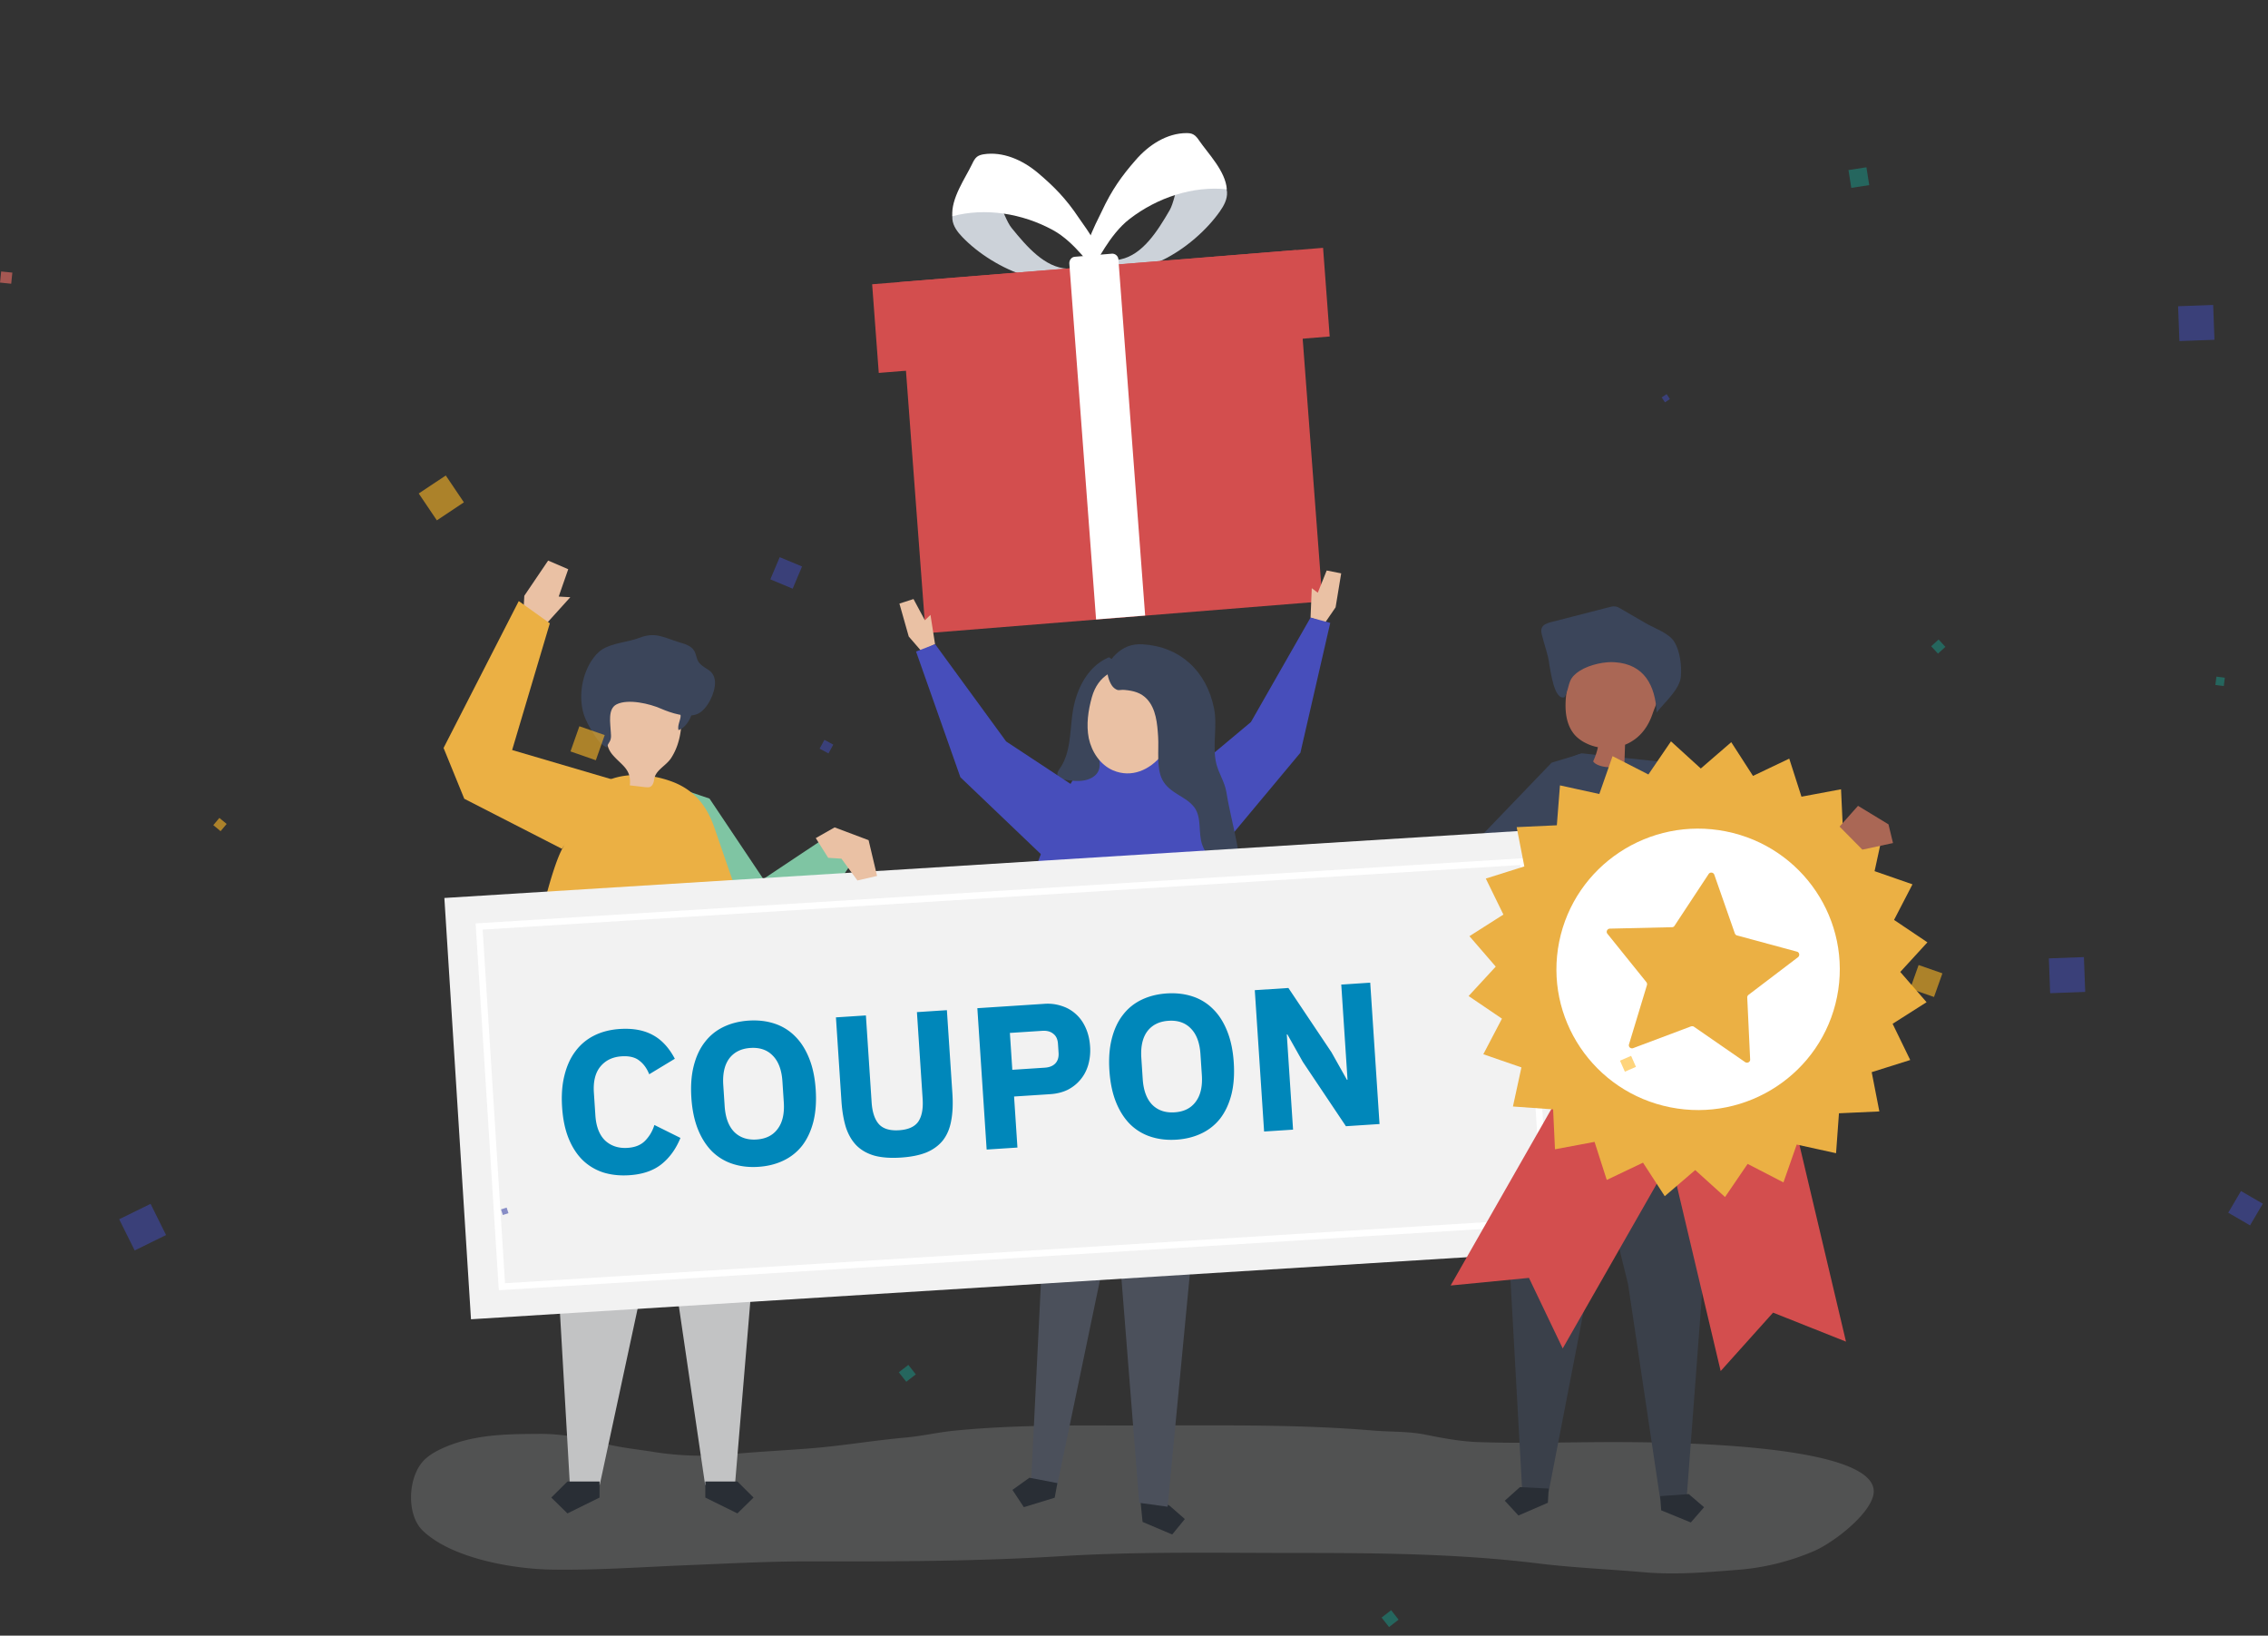 <svg xmlns="http://www.w3.org/2000/svg" width="190" height="137" fill="none" viewBox="0 0 190 137"><rect x="0" y="0" width="190" height="137" fill="#333333" stroke="none"/><g opacity=".4"><path fill="#F1F2F2" d="M90.638 119.39c-3.592.017-7.183.086-10.758.448-1.353.138-2.672.448-4.026.569-2.707.241-5.362.706-8.069.913-2.186.172-4.372.276-6.559.482a25.146 25.146 0 0 1-6.334-.172c-1.492-.241-3.002-.379-4.476-.775-1.649-.448-3.436-.758-5.154-.758-2.447.017-4.841.017-7.184.809-.816.276-1.84.724-2.464 1.31-1.44 1.327-1.631 4.618-.19 5.996 2.411 2.309 7.547 3.222 10.914 3.257 3.696.051 7.288-.207 11.001-.362 3.436-.138 6.872-.328 10.325-.328 7.045.018 14.09 0 21.118-.43 6.611-.414 13.222-.276 19.834-.276 6.784 0 13.517.052 20.267.879 2.933.362 5.935.482 8.885.741 2.637.224 5.188 0 7.808-.207a20.078 20.078 0 0 0 6.421-1.585c1.596-.707 4.424-2.878 4.91-4.549 1.371-4.687-19.261-4.566-22.419-4.566-3.54.017-7.114.12-10.654 0-1.493-.052-2.95-.328-4.408-.62-1.44-.293-2.898-.224-4.373-.345-6.125-.517-12.25-.431-18.393-.431-2.03.017-4.026 0-6.022 0Z" opacity=".4"/></g><path fill="#CCD2D9" d="M102.794 16.09c.034.586-.261 1.137-.59 1.602-2.17 3.102-7.167 6.393-10.481 4.24.381-.07 1.37-.052 2.151-.208 1.857-.396 3.09-2.36 4.113-4.118.625-1.085.798-4.204 1.995-4.618 1.163-.396 2.725 1.913 2.812 3.102Z"/><path fill="#fff" d="M92.295 17.713c.85-1.826 1.7-2.998 2.829-4.29 1.128-1.31 2.655-2.275 4.286-2.275.19 0 .399.018.572.121.191.103.347.31.486.517.746 1.085 2.204 2.55 2.308 4.066-2.828-.293-5.813.69-8.138 2.482-1.735 1.326-2.794 3.808-2.967 3.79-1.736-.051.225-3.55.624-4.41Z"/><path fill="#CCD2D9" d="M79.784 18.352c.052.585.433 1.085.832 1.499 2.603 2.722 8.035 5.169 10.985 2.515-.382 0-1.371.172-2.17.138-1.89-.086-3.4-1.826-4.685-3.412-.78-.964-1.422-4.031-2.672-4.238-1.18-.207-2.394 2.326-2.29 3.498Z"/><path fill="#fff" d="M90.402 18.284c-1.111-1.671-2.135-2.688-3.436-3.79-1.302-1.103-2.967-1.827-4.581-1.569-.191.035-.382.087-.538.207-.174.138-.295.362-.4.586-.572 1.206-1.787 2.878-1.665 4.394 2.759-.741 5.848-.241 8.416 1.154 1.909 1.034 3.314 3.309 3.505 3.274 1.683-.327-.78-3.48-1.301-4.256Z"/><path fill="#D34E4E" d="m110.791 50.371-33.247 2.67L75.34 23.63l33.23-2.688 2.221 29.43Z"/><path fill="#D34E4E" d="m111.394 28.184-37.776 3.05-.555-7.426 37.776-3.05.555 7.426Z"/><g opacity=".1"><g opacity=".1"><g opacity=".1"><path fill="#000" d="m77.316 30.921 31.807-2.55.209 2.636-32.016-.086Z" opacity=".1"/></g></g></g><path fill="#fff" d="m95.934 51.555-4.112.328-2.239-29.792c-.017-.31.19-.568.469-.585l3.106-.259a.52.52 0 0 1 .537.5l2.239 29.808Z"/><path fill="#D34E4E" d="m139.497 63.84 11.209 12.078-8.52 7.185-1.267-1.498 3.332-6.893-6.524-5.737 1.77-5.135Z"/><path fill="#3A404A" d="m142.275 93.942.521 11.648-1.493 19.832-2.221.155-2.689-18.005-3.748-15.232 9.63 1.602Z"/><path fill="#292E35" d="m139.165 126.502 2.481 1.016 1.111-1.275-1.284-1.102-2.395.172.087 1.189Z"/><path fill="#3A404A" d="m126.548 89.806-.486 8.822 1.458 26.207 2.221.104 3.332-17.196 2.932-18.85-9.457.913Z"/><path fill="#292E35" d="m129.672 125.868-2.464 1.068-1.146-1.24 1.267-1.137 2.412.12-.069 1.189Z"/><path fill="#3B455A" d="m139.497 63.84-6.941-.74s-3.853.413-6.473 9.51c-1.457 5.067-1.909 13.044-2.013 19.127.156.861 1.111 4.67 5.137 4.032 6.906-1.103 10.585-2.223 13.604-1.654 2.568.55 2.343-2.947 2.065-5.635l-1.024-8.288-4.355-16.351Z"/><path fill="#AA6755" d="M138.15 55.26c-1.752-.38-3.557-.724-5.292-.38-.382.07-.798.207-1.007.534-.086.12-.121.276-.156.414-.434 1.637-1.006 4.049.087 5.548.208.293.486.517.781.707.399.24.833.413 1.301.5-.086.413-.225.809-.399 1.188.399.603 2.273.672 2.62.103l.053-1.499c.225-.086.451-.206.659-.344.798-.517 1.319-1.31 1.631-2.206.33-.965.798-1.878 1.111-2.86.104-.362.19-.775 0-1.086-.209-.344-.642-.465-1.024-.55a2.295 2.295 0 0 1-.365-.07Z"/><path fill="#3B455A" d="M132.332 56.191c.867-.551 2.169-.792 2.967-.723 2.464.172 3.366 1.964 3.488 4.204.676-.862 1.943-1.93 2.03-3.033.069-.896-.07-2.119-.573-2.912-.468-.723-1.683-1.12-2.412-1.55-.676-.397-1.353-.793-2.047-1.19-.139-.085-.295-.172-.451-.189-.191-.034-.382.017-.573.07-1.614.413-3.228.826-4.824 1.24-.312.086-.659.19-.781.5-.069.172-.035.379.017.568.191.827.538 1.671.625 2.516.104.482.399 2.998 1.267 2.705.26-.414.295-.93.486-1.378.139-.328.434-.604.781-.828ZM132.556 63.102l-2.568.775-9.37 9.752-.556 3.205 4.477 7.34 1.215-2.688-1.909-5.427 3.02-2.102 4.008-8.96 1.683-1.895Z"/><path fill="#EAC1A4" d="m111.889 50.867.468-2.843-1.214-.24-.747 1.86-.503-.379-.104 2.464 1.215.43.885-1.291Z"/><path fill="#474EBB" d="m96.777 67.18 8.017-6.702 4.998-8.753 1.648.448-2.499 10.872-8.468 10.149-3.696-6.014Z"/><path fill="#292E35" d="m95.598 126.268.121 1.206 2.482 1.051 1.058-1.292-1.301-1.137-2.481-1.051.121 1.223Z"/><path fill="#4B505B" d="m93.512 101.612 1.926 24.261 2.377.327 1.978-20.693 1.631-6.548-7.912 2.653Z"/><path fill="#4B505B" d="m87.806 95.234-1.423 28.844 2.169.396 4.546-21.813 2.499-6.324-7.791-1.103Z"/><path fill="#292E35" d="m88.356 125.445-2.585.792-.955-1.447 1.423-1.017 2.343.448-.226 1.224Z"/><path fill="#474EBB" d="M90.886 64.084c1.77-1.447 6.021-.62 8.26-.62-.209 0 6.958 28.034 7.479 29.636.85 2.654.85 5.79.607 8.529-2.395.655-4.651 1.878-7.132 2.206-2.03.258-4.078-.104-6.125-.293-2.412-.207-4.842-.155-7.271-.345-2.412-.189-4.859-.62-6.993-1.757.954-1.844 1.7-3.774 2.308-5.755.607-1.965 1.388-4.136 1.614-6.186.208-1.844.225-3.722.503-5.6.312-2.17.694-4.36 1.215-6.496a47.562 47.562 0 0 1 2.377-7.168c.746-1.774 1.63-4.67 3.02-6.03.034-.035.086-.07.138-.12Z"/><path fill="#3B455A" d="M94.644 57.377c-1.11.207-2.499 1.154-2.76 2.326-.12.569.053 1.085-.103 1.689-.313 1.188 1.127 2.912-.295 3.739-.73.413-1.649.293-2.482.138-.104-.018-.208-.035-.295-.104-.139-.103-.156-.31-.104-.465.052-.155.156-.293.243-.43.972-1.465.746-3.55 1.128-5.222.382-1.654 1.284-3.308 2.933-3.997a3.758 3.758 0 0 1 1.63 2.36l.105-.034Z"/><path fill="#EAC1A4" d="M93.242 64.524c-1.076-.466-1.787-1.551-2.03-2.688-.226-1.138-.052-2.326.26-3.447 1.059-3.721 5.761-2.653 6.854.535.972 2.774-1.96 6.926-5.084 5.6Z"/><path fill="#3B455A" d="M98.722 66.578c-.52-.328-1.04-.672-1.353-1.275-.503-.982-.278-2.516-.347-3.584-.07-1.12-.174-2.344-.937-3.17-.503-.535-1.128-.69-1.84-.759-.485-.051-.52.138-.902-.155-.295-.224-.52-.844-.555-1.189-.07-.586.208-1.189.642-1.602.66-.655 1.388-.93 2.29-.879 3.159.19 5.362 2.257 5.987 5.376.295 1.499-.156 3.119.174 4.566.208.896.711 1.534.867 2.481.382 2.464 1.458 5.652 1.145 8.15-.017.086-.034.19-.104.242-.156.12-.347-.052-.468-.207-.642-.896-1.302-1.792-1.944-2.688-.26-.345-.52-.707-.659-1.12-.364-1.017-.017-2.257-.659-3.136-.347-.465-.85-.758-1.337-1.051Z"/><path fill="#EAC1A4" d="m76.129 53.312-.781-2.757 1.18-.38.954 1.776.469-.449.381 2.447-1.162.569-1.041-1.206Z"/><path fill="#474EBB" d="m93.019 67.858-8.729-5.755-5.951-8.15-1.597.62 3.714 10.528 9.56 9.132 3.003-6.375Z"/><path fill="#EAC1A4" d="m43.924 49.9 1.996-2.947 1.683.724-.798 2.291.972.052-2.117 2.343-1.84-.568.104-1.895Z"/><path fill="#7FC5A3" d="m56.645 65.94 2.793.947 4.512 6.737 5.796-3.86 1.839 2.172-2.915 4.307-5.258 3.74-6.767-7.048v-6.996Z"/><path fill="#C2C3C4" d="m63.203 85.303.208 17.093-1.84 21.986h-2.498l-2.984-20.298-3.401-20.315 10.515 1.534Z"/><path fill="#292E35" d="m59.086 125.432 2.69 1.327 1.353-1.327-1.353-1.344h-2.69v1.344Z"/><path fill="#C2C3C4" d="m46.11 85.303-.051 9.89 1.683 29.189h2.498l4.165-19.367 2.239-21.246-10.533 1.534Z"/><path fill="#292E35" d="m50.227 125.432-2.69 1.327-1.353-1.327 1.353-1.344h2.69v1.344Z"/><path fill="#EBB044" d="M43.52 91.247c-.052 1.568-.017 3.67.642 3.74.122.016.244-.035.348-.087 1.162-.551 1.978-1.344 3.123-1.878 1.197-.569 2.55-.862 3.887-1.068a41.1 41.1 0 0 1 5.986-.517c1.718-.017 3.488.758 5.12 1.189.624.172 1.127.62 1.648.965.763.516 1.093.723.99-.345-.174-1.74-.348-3.48-.556-5.22-.434-3.464-1.024-6.91-2.013-10.27a97.37 97.37 0 0 0-1.25-3.808c-.537-1.534-1.058-3.067-1.596-4.618-.66-1.912-1.77-3.257-3.73-3.928-1.684-.586-3.783-.741-5.432.068-1.822.896-2.69 3.963-3.575 5.6-.78 1.43-1.752 5.342-2.047 6.893-.347 1.86-.677 3.704-.92 5.565-.278 2.05-.486 4.084-.538 6.117-.017.241-.07.861-.087 1.602Z"/><path fill="#EAC1A4" d="M54.57 65.834a.378.378 0 0 1-.138.086c-.104.034-.226.017-.33.017l-1.336-.155c.14-1.361-.66-1.654-1.423-2.533-.78-.879-.538-2.068-.503-3.153.017-.293.035-.603.156-.879.226-.482.746-.74 1.25-.896 1.301-.396 2.776-.31 3.921.431.313.19.59.43.746.758.26.5.191 1.086.122 1.637-.104.844-.364 1.671-.833 2.378-.451.655-1.301.982-1.405 1.775-.018.172-.087.413-.226.534Z"/><path fill="#3B455A" d="M56.998 60.135c-.07.344-.243.689-.156 1.016.537-.19.902-.74 1.093-1.292.086-.259.156-.517.121-.793a.925.925 0 0 0-.347-.689c-.295-.207-.833-.12-.92.258-.069.38.33.983.209 1.5Z"/><path fill="#3B455A" d="M59.9 57.133c-.018-.414-.174-.776-.539-1.017-.312-.207-.676-.396-.867-.724-.156-.258-.174-.585-.313-.844-.26-.482-.85-.62-1.353-.775-1.267-.397-1.944-.862-3.28-.345-.954.362-2.186.414-3.071.948-.364.224-.677.586-.937.982-.885 1.379-1.11 3.343-.52 4.79.138.327.294.62.468.913.347.569.729 1.275 1.353 1.551.035-.276.243-.413.313-.69.052-.189.034-.395.017-.585-.035-.758-.278-1.964.486-2.343.972-.483 2.776-.052 3.713.361.833.362 2.221.828 3.089.431.798-.362 1.475-1.775 1.44-2.653Z"/><path fill="#EBB044" d="m51.459 65.336-8.555-2.515 3.158-10.614-2.603-1.861-6.299 12.302 1.735 4.256 8.173 4.187 4.39-5.755Z"/><path fill="#AA6755" d="m126.745 73.362.659 1.447-2.412 1.051-2.238-1.55 1.18-2 2.811 1.052Z"/><path fill="#F2F2F2" d="m130.188 69.42-92.961 5.793 2.23 35.286 92.961-5.793-2.23-35.286Z"/><path fill="#fff" d="m41.787 108.066-1.943-30.722 88.029-5.479 1.943 30.722-88.029 5.479Zm-1.353-30.205 1.874 29.62 86.918-5.411-1.874-29.619-86.918 5.41Z"/><path fill="#D34E4E" d="m130.915 112.943 9.804-17.161-4.702-2.636-4.686-2.654-9.804 17.179 6.56-.638 2.828 5.91Z"/><path fill="#D34E4E" d="m144.148 114.836-4.546-19.212 5.24-1.223 5.258-1.24 4.546 19.211-6.108-2.429-4.39 4.893Z"/><path fill="#EBB044" d="m158.552 85.751 2.845-1.809-2.203-2.533 2.273-2.481-2.794-1.878 1.544-2.981-3.175-1.103.711-3.274-3.366-.24-.156-3.344-3.314.62-1.024-3.187-3.037 1.448-1.822-2.826-2.551 2.205-2.498-2.274-1.892 2.774-3.002-1.534-1.11 3.17-3.297-.723-.261 3.343-3.366.155.642 3.29-3.227 1.017 1.474 3.016-2.845 1.809 2.203 2.55-2.273 2.464 2.794 1.895-1.562 2.981 3.193 1.103-.711 3.274 3.366.241.156 3.343 3.315-.62 1.023 3.187 3.037-1.447 1.822 2.808 2.551-2.188 2.499 2.257 1.891-2.774 3.002 1.55 1.11-3.17 3.297.724.243-3.343 3.384-.155-.642-3.29 3.228-1.017-1.475-3.033Z"/><path fill="#fff" d="M153.895 83.505c1.288-6.382-2.879-12.592-9.306-13.87-6.427-1.279-12.681 2.859-13.969 9.24-1.287 6.383 2.879 12.593 9.307 13.871 6.427 1.279 12.681-2.859 13.968-9.24Z"/><path fill="#EBB044" d="m143.615 73.265 1.718 4.91a.283.283 0 0 0 .173.173l5.032 1.361c.209.052.261.328.087.466l-4.147 3.153a.275.275 0 0 0-.104.224l.243 5.186c.017.207-.226.345-.417.224L141.914 86c-.069-.052-.156-.052-.243-.035l-4.858 1.826c-.209.07-.399-.103-.347-.31l1.509-4.98a.295.295 0 0 0-.052-.24l-3.262-4.05c-.139-.172-.017-.413.191-.43l5.223-.121a.24.24 0 0 0 .208-.12l2.863-4.343a.267.267 0 0 1 .469.07Z"/><path fill="#AA6755" d="m158.205 69.045.381 1.568-2.568.551-1.909-1.93 1.545-1.74 2.551 1.55Z"/><path fill="#EAC1A4" d="m69.919 69.3 2.846 1.07.711 2.997-1.648.38-1.337-1.827-1.11-.07-1.041-1.653 1.579-.896Z"/><g opacity=".6"><path fill="#404AA9" d="m139.62 33.015-.413.272.274.41.413-.272-.274-.41Z"/><path fill="#F16F67" d="m1.034 22.834-.936-.096-.096.93.936.096.096-.93Z"/><path fill="#FDB724" d="m160.731 80.828-.704 1.979 1.993.698.704-1.98-1.993-.697ZM36.598 43.584l2.265-1.508-1.518-2.25-2.265 1.508 1.518 2.25ZM18.988 69.012l-.61-.504-.507.604.609.505.508-.605Z"/><path fill="#404AA9" d="m41.972 101.298.153.468.471-.153-.153-.468-.471.153ZM189.563 100.821l-1.825-1.06-1.067 1.812 1.824 1.06 1.068-1.812Z"/><path fill="#1C887B" d="m156.358 14.011-1.503.233.235 1.492 1.503-.232-.235-1.493Z"/><path fill="#FDB724" d="m137.051 89.358-.406-.922-.93.403.407.923.929-.404ZM49.916 63.677l.744-2.109-2.123-.738-.744 2.108 2.123.739Z"/><path fill="#1C887B" d="m186.296 57.461.087-.7-.705-.086-.087.7.705.086ZM115.743 135.486l.624.793.799-.62-.624-.793-.799.62ZM75.297 114.941l.625.793.799-.62-.624-.793-.8.62ZM162.352 54.746l.621-.566-.57-.617-.621.566.57.617Z"/><path fill="#404AA9" d="m69.065 61.97-.4.735.74.399.401-.736-.74-.399ZM13.911 103.444l-1.298-2.61-2.628 1.289 1.298 2.61 2.628-1.289ZM182.47 25.651l.108 2.915 2.936-.107-.108-2.915-2.936.107ZM171.642 80.273l.108 2.915 2.936-.108-.109-2.915-2.935.108ZM67.19 47.448l-1.87-.78-.785 1.857 1.87.78.785-1.857Z"/></g><path fill="#0087BA" d="M52.73 98.433c-.803.053-1.535-.025-2.196-.232a4.448 4.448 0 0 1-1.72-1.03c-.486-.479-.878-1.084-1.176-1.814-.3-.741-.482-1.615-.548-2.622-.066-.995 0-1.885.199-2.67.197-.797.505-1.47.923-2.02a4.35 4.35 0 0 1 1.566-1.31c.627-.314 1.342-.497 2.145-.55 1.097-.07 2.017.097 2.759.503.741.395 1.359 1.059 1.852 1.992l-2.146 1.298c-.192-.487-.466-.867-.825-1.139-.348-.284-.845-.405-1.49-.363-.757.05-1.351.338-1.782.865-.42.516-.6 1.243-.538 2.182l.125 1.9c.062.938.336 1.642.82 2.11.496.456 1.123.66 1.881.61.633-.04 1.125-.243 1.476-.607.362-.375.617-.812.766-1.31l2.184 1.085c-.382.933-.918 1.672-1.609 2.217-.68.532-1.57.834-2.666.905Zm10.8-.701c-.78.05-1.5-.033-2.163-.252a4.359 4.359 0 0 1-1.721-1.046c-.487-.491-.88-1.107-1.178-1.849-.3-.753-.483-1.632-.549-2.639-.066-1.006 0-1.896.199-2.67.198-.785.506-1.447.925-1.985.418-.55.941-.976 1.569-1.278.627-.302 1.331-.478 2.111-.529.78-.05 1.502.033 2.164.252a4.278 4.278 0 0 1 1.722 1.063c.486.48.879 1.096 1.178 1.848.3.742.482 1.616.548 2.622.066 1.007 0 1.903-.198 2.688-.199.774-.507 1.436-.925 1.985a4.348 4.348 0 0 1-1.57 1.26c-.627.303-1.331.479-2.111.53Zm-.15-2.29c.78-.051 1.368-.345 1.764-.882.408-.537.58-1.281.518-2.23l-.116-1.765c-.063-.95-.332-1.665-.806-2.145-.463-.481-1.085-.697-1.866-.646-.78.05-1.374.345-1.782.883-.396.536-.563 1.28-.5 2.23l.116 1.764c.063.95.326 1.665.79 2.146.474.48 1.101.695 1.882.645Zm9.16-10.391.478 7.26c.055.837.26 1.454.616 1.851.355.386.917.554 1.686.504.77-.05 1.304-.29 1.606-.718.3-.44.422-1.078.367-1.915l-.478-7.26 2.51-.163.461 6.989c.058.87.023 1.634-.105 2.29-.116.643-.347 1.186-.693 1.629-.346.431-.807.768-1.382 1.01-.575.23-1.287.373-2.135.428-.848.055-1.573.005-2.173-.149-.602-.165-1.103-.44-1.503-.822-.4-.394-.707-.902-.918-1.525-.2-.634-.33-1.386-.387-2.257l-.46-6.99 2.51-.162Zm10.116 11.233-.78-11.84 5.598-.364a3.71 3.71 0 0 1 1.512.192 3.14 3.14 0 0 1 1.17.69c.338.308.608.694.809 1.157.2.453.318.956.355 1.51a4.472 4.472 0 0 1-.153 1.56c-.139.475-.356.887-.651 1.236-.284.347-.64.632-1.068.853-.43.21-.921.332-1.475.368l-3.02.196.282 4.275-2.579.167Zm2.15-6.68 2.714-.177c.384-.025.678-.14.88-.347.213-.218.306-.52.281-.904l-.05-.747c-.025-.384-.157-.665-.395-.843-.229-.19-.535-.272-.92-.247l-2.714.177.203 3.087Zm13.746 5.852c-.78.05-1.501-.033-2.163-.251a4.36 4.36 0 0 1-1.721-1.047c-.487-.49-.88-1.107-1.178-1.848-.3-.753-.483-1.633-.55-2.64-.066-1.006 0-1.896.2-2.67.198-.785.506-1.447.925-1.985.418-.55.941-.975 1.569-1.277.627-.302 1.33-.479 2.111-.53.78-.05 1.502.034 2.163.252a4.275 4.275 0 0 1 1.723 1.064c.486.479.879 1.095 1.178 1.848.299.742.482 1.615.548 2.622.066 1.007 0 1.902-.198 2.688-.199.773-.507 1.435-.925 1.985a4.347 4.347 0 0 1-1.57 1.26c-.627.302-1.331.478-2.112.53Zm-.15-2.29c.78-.05 1.368-.344 1.764-.881.408-.538.58-1.281.518-2.231l-.117-1.765c-.062-.95-.331-1.665-.805-2.145-.464-.48-1.085-.696-1.866-.645-.78.05-1.374.345-1.782.882-.396.537-.563 1.28-.5 2.23l.116 1.764c.063.95.326 1.666.789 2.147.475.48 1.102.695 1.882.644Zm10.742-4.224-1.293-2.301-.051.003.525 7.973-2.426.157-.78-11.84 2.816-.183 3.609 5.387 1.293 2.301.051-.003-.525-7.973 2.426-.157.78 11.84-2.816.183-3.609-5.387Z"/></svg>